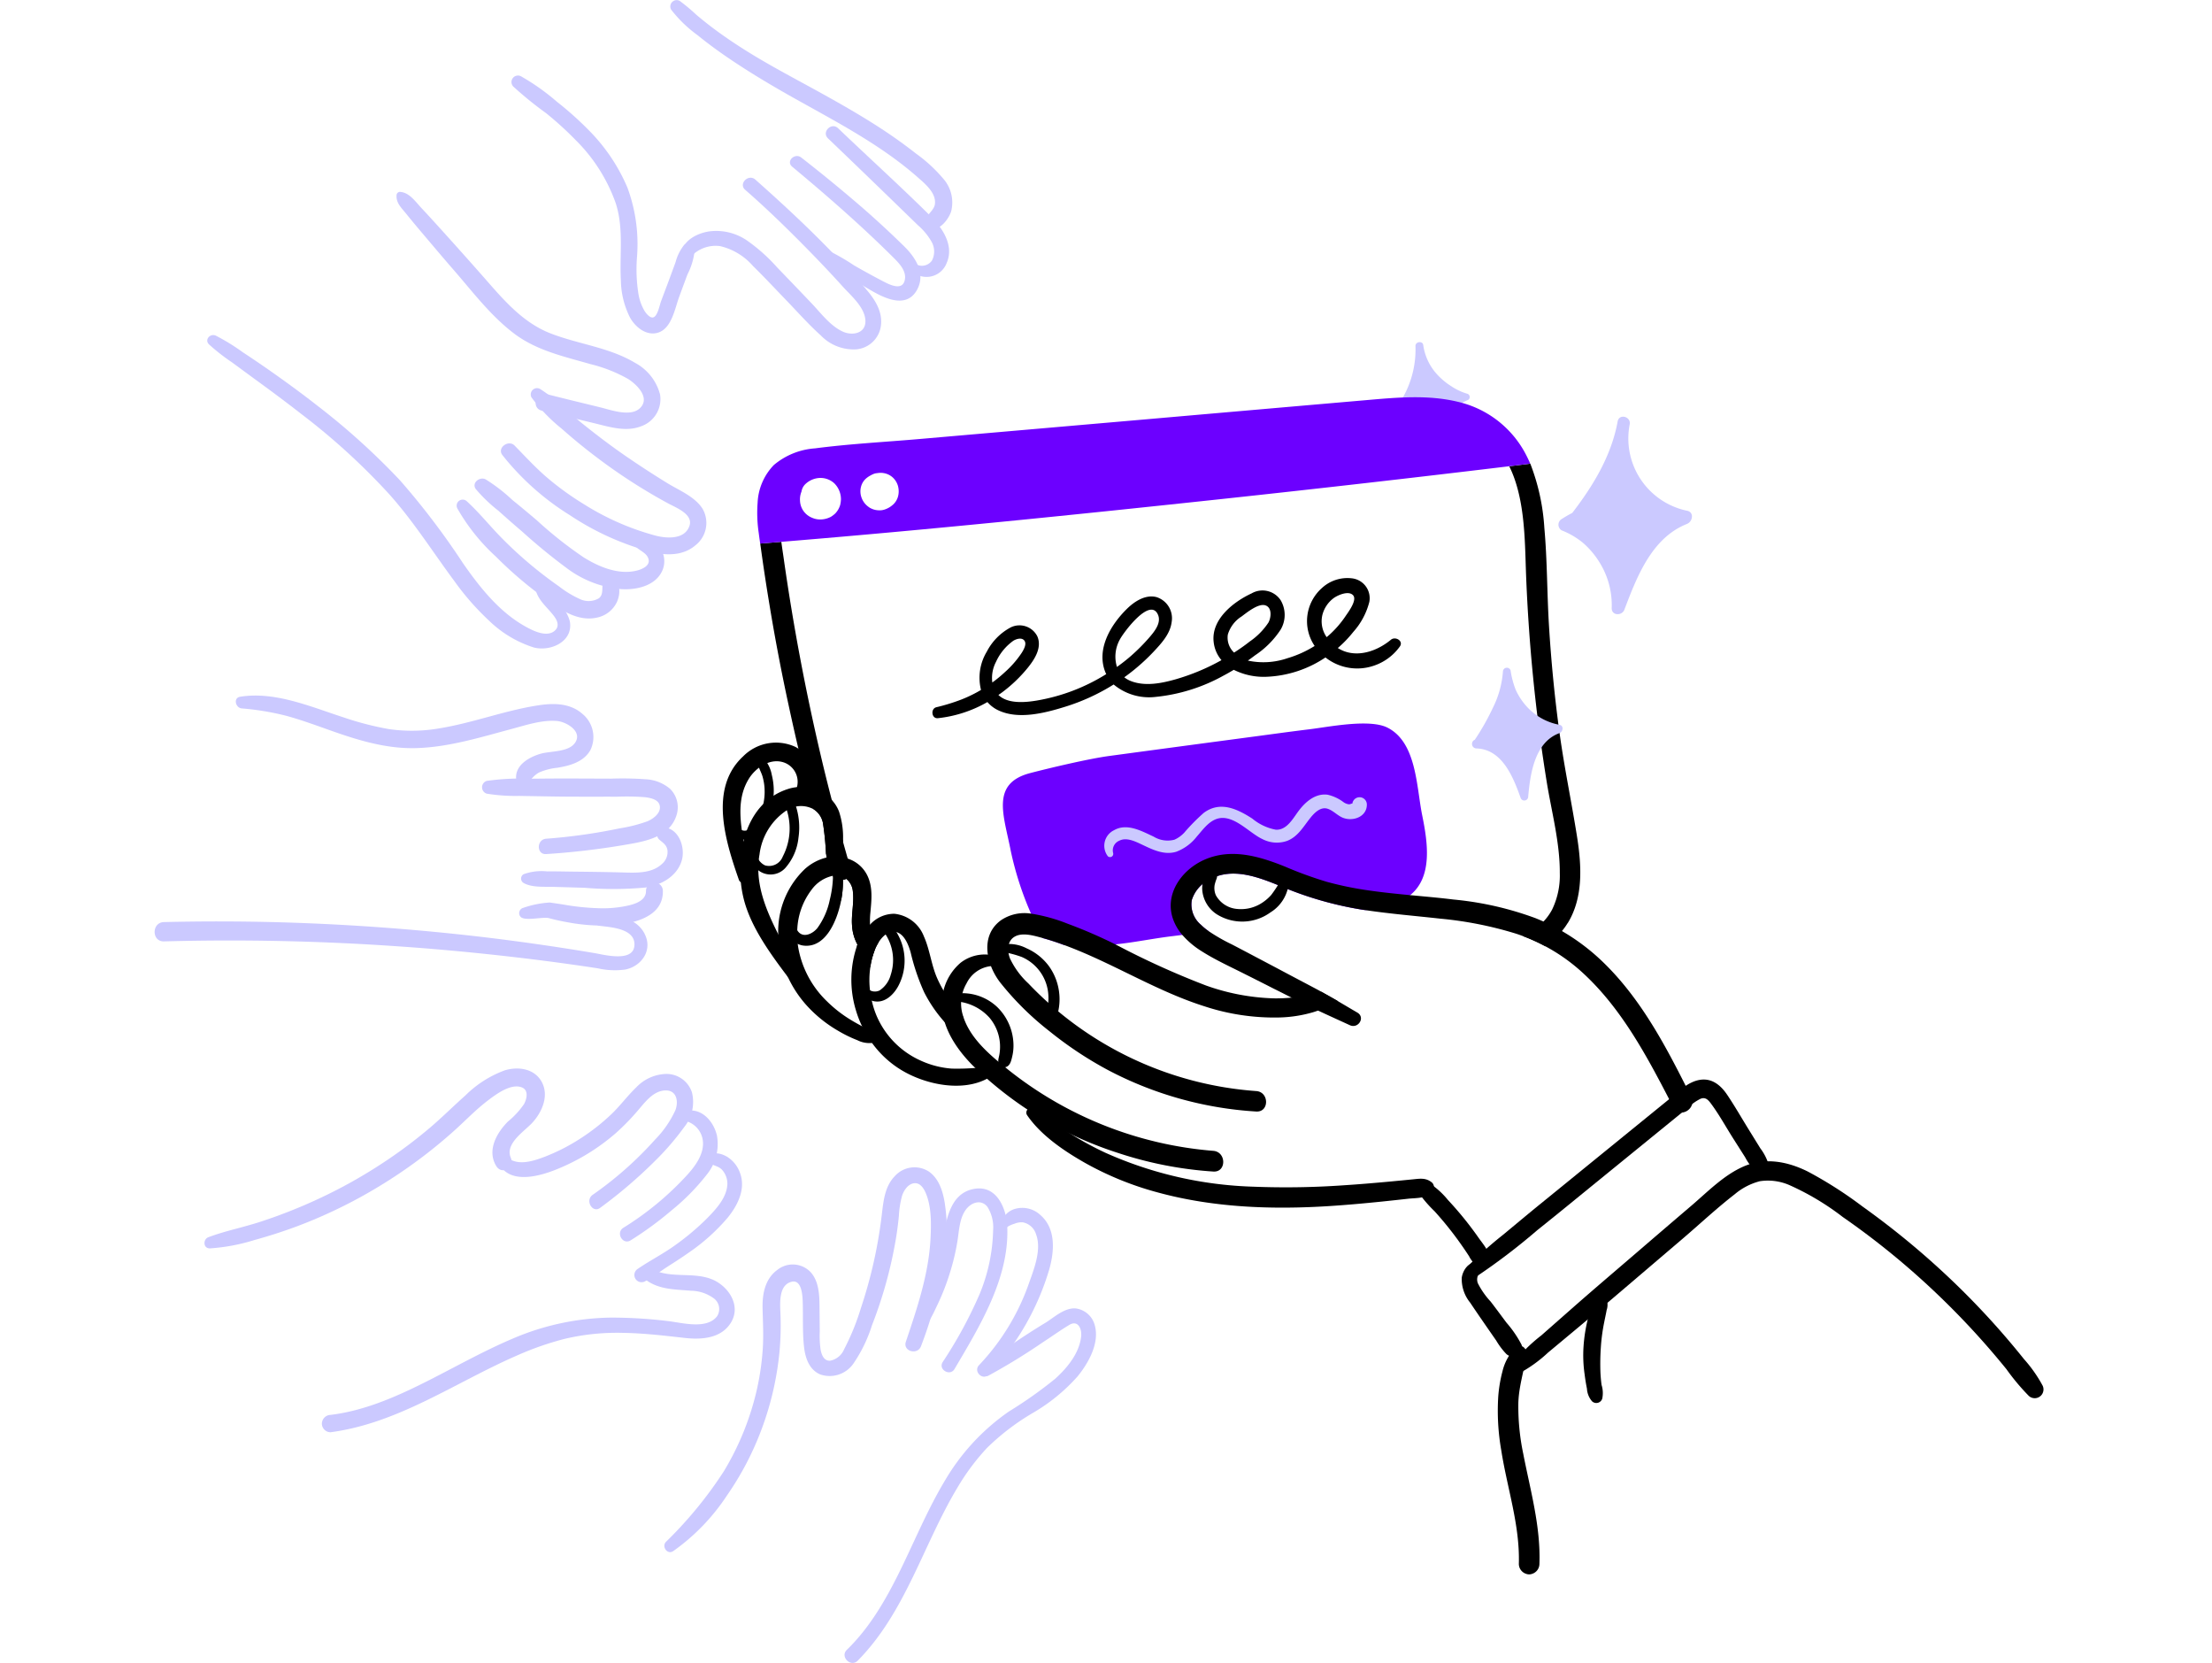 <svg xmlns="http://www.w3.org/2000/svg" width="318" height="239" viewBox="0 0 318 239">
  <g id="グループ_265" data-name="グループ 265" transform="translate(-525 -1685)">
    <rect id="長方形_8" data-name="長方形 8" width="318" height="239" transform="translate(525 1685)" fill="#fff"/>
    <g id="_Layer_" transform="translate(547.238 1685)">
      <g id="グループ_262" data-name="グループ 262" transform="translate(0.001 0)">
        <path id="パス_834" data-name="パス 834" d="M223.8,165.567a6.735,6.735,0,0,1-1.677,1.006,17.91,17.91,0,0,1-4.794,1.156c-.249-.035-.5-.072-.749-.114a50.648,50.648,0,0,1-11.257-3.259c-3.238-1.319-7.055-2.875-10.393-1.013a4.928,4.928,0,0,0-2.539,2.953,3.808,3.808,0,0,0,1.327,3.552,8.292,8.292,0,0,0,1.142.934c-1.277.179-2.547.35-3.823.514-.478.057-.963.121-1.448.179-2.7.321-5.35.885-8.047,1.163-.05.007-.086.007-.136.014H181.4a48.985,48.985,0,0,1-5.307-.057c-.621-.007-1.348.1-2.082.143q0-.007-.007,0c-.984-.371-1.99-.7-3-.978a6.638,6.638,0,0,1-.849-1.505c-.3-.663-.592-1.334-.87-2.019a46.09,46.09,0,0,1-2.918-9.038c-.977-5.065-2.939-9.666,2.8-11.164,2.839-.742,8.432-2.062,11.327-2.454q9.662-1.305,19.317-2.589c3.16-.414,6.32-.863,9.487-1.249,2.811-.342,8.638-1.533,11.22-.243,4.223,2.126,4.166,8.524,5.008,12.633.813,3.987,1.491,8.824-1.719,11.434Z" transform="translate(-43.302 -36.927)" fill="#6c00ff"/>
        <path id="パス_835" data-name="パス 835" d="M270.191,202.715c-3.624-7-7.383-14.288-13.354-19.617a26.176,26.176,0,0,0-5.043-3.516,26.486,26.486,0,0,0-3.2-1.455c-.314-.121-.628-.228-.942-.335a53.754,53.754,0,0,0-10.978-2.183c-3.6-.4-7.2-.692-10.771-1.226-.249-.035-.5-.072-.749-.114a50.647,50.647,0,0,1-11.257-3.26c-3.238-1.319-7.055-2.875-10.393-1.013a4.928,4.928,0,0,0-2.539,2.953,3.808,3.808,0,0,0,1.327,3.552,8.294,8.294,0,0,0,1.142.934,25.809,25.809,0,0,0,3.288,1.876c1.99,1.035,3.966,2.09,5.949,3.131l2.5,1.327,3.445,1.819c.321.171.642.342.963.528.171.093.342.185.514.286.642.35,1.27.714,1.9,1.077.92.542,1.833,1.084,2.761,1.626,1.2.692.15,2.368-1.063,1.819-1.527-.7-3.053-1.391-4.572-2.1-1.049-.492-2.1-1-3.138-1.527-.221-.114-.449-.228-.671-.335-.378-.193-.749-.378-1.127-.57-.471-.235-.942-.478-1.412-.706q-2.033-1.038-4.066-2.054c-2.133-1.084-4.358-2.083-6.377-3.374a12.047,12.047,0,0,1-2.718-2.3,7.117,7.117,0,0,1-1.319-2.218c-1.313-3.617,1.177-7.1,4.416-8.567,3.866-1.74,7.925-.549,11.656.956a55.783,55.783,0,0,0,6.056,2.2,48.539,48.539,0,0,0,5.949,1.22c2,.293,4,.492,6.006.685,2.076.193,4.152.371,6.22.628a46.294,46.294,0,0,1,11.792,2.682c.385.157.763.314,1.142.485q1.369.621,2.661,1.37a30.478,30.478,0,0,1,6.049,4.608c5.514,5.386,9.123,12.4,12.526,19.224.849,1.7-1.691,3.2-2.568,1.5Z" transform="translate(-51.869 -43.58)"/>
        <path id="パス_836" data-name="パス 836" d="M212.629,190.509a7.361,7.361,0,0,1-1.056.607c-.6.271-1.206.514-1.819.735-.235.086-.463.164-.7.235a18.914,18.914,0,0,1-5.093.763,32.077,32.077,0,0,1-10.543-1.612c-6.584-2.083-12.49-5.778-18.889-8.317-.435-.171-.87-.342-1.313-.5q0-.007-.007,0c-.984-.371-1.99-.7-3-.978-.171-.049-.335-.1-.506-.142-1.091-.292-2.639-.692-3.667-.007-1,.663-.956,2.047-.578,3.053a11.7,11.7,0,0,0,2.661,3.617,50.153,50.153,0,0,0,32.749,15.458c1.876.128,1.891,3.053,0,2.939a52.4,52.4,0,0,1-21.471-6.042,53.8,53.8,0,0,1-8.267-5.507,41.824,41.824,0,0,1-7.091-7.019c-1.983-2.582-2.917-6.712.142-8.931a6.043,6.043,0,0,1,4.309-.942,24,24,0,0,1,5.222,1.434,69.247,69.247,0,0,1,6.9,2.982h.007a117.362,117.362,0,0,0,13.025,5.913,31.607,31.607,0,0,0,9.744,1.848,22.213,22.213,0,0,0,2.561-.107,21.2,21.2,0,0,0,4.273-.842c.171.093.342.185.514.286.321.171.635.356.956.535s.628.356.942.542Z" transform="translate(-42.508 -46.611)"/>
        <path id="パス_837" data-name="パス 837" d="M192.375,214.12a54.227,54.227,0,0,1-29.52-11.69c-2.589-2.077-5.552-4.534-6.5-7.855a5.719,5.719,0,0,1,.544-4.514,4.423,4.423,0,0,1,3.527-2.491c.865,0,1.119-1.406.211-1.56a5.687,5.687,0,0,0-4.586,1.076,7.664,7.664,0,0,0-2.546,4.372c-.761,3.969,1.555,7.608,4.221,10.328a53.08,53.08,0,0,0,20.946,12.635,54.906,54.906,0,0,0,13.7,2.675c1.916.131,1.9-2.827,0-2.976Z" transform="translate(-40.189 -48.72)"/>
        <path id="パス_838" data-name="パス 838" d="M228.148,226.492c-.869-.732-1.69-.592-2.751-.486q-1.67.166-3.341.323c-2.17.2-4.342.385-6.517.526a119.086,119.086,0,0,1-13.034.211,56.139,56.139,0,0,1-21.323-4.876,44.669,44.669,0,0,1-5.325-2.926c-1.689-1.1-3.212-2.414-4.894-3.512-.623-.407-1.471.413-1.04,1.04,1.995,2.912,5.341,5.163,8.379,6.883a45.251,45.251,0,0,0,10.294,4.187c8.064,2.216,16.524,2.519,24.828,1.984,2.471-.159,4.937-.382,7.4-.634q1.936-.2,3.87-.417c1.174-.131,2.661,0,3.454-1.015a.927.927,0,0,0,0-1.288Z" transform="translate(-44.499 -56.511)"/>
        <path id="パス_839" data-name="パス 839" d="M254.8,238.2q-1.037-1.479-2.18-2.879-1.065-1.305-2.215-2.536a11.767,11.767,0,0,0-2.635-2.39,1.092,1.092,0,0,0-1.483,1.483,18.234,18.234,0,0,0,2.216,2.553q1.131,1.251,2.177,2.575c.646.818,1.266,1.66,1.861,2.516q.468.673.914,1.361a3.849,3.849,0,0,0,1.284,1.482,1.156,1.156,0,0,0,1.723-.989C256.432,240.208,255.443,239.117,254.8,238.2Z" transform="translate(-64.5 -60.34)"/>
        <path id="パス_840" data-name="パス 840" d="M299,222.611a7.5,7.5,0,0,0-1.24-2.476l-1.688-2.729c-1.027-1.66-2-3.367-3.093-4.986-.9-1.333-2.154-2.387-3.862-2.132-1.789.267-3.206,1.759-4.549,2.851l-18.66,15.177c-1.7,1.385-3.386,2.8-5.076,4.2a56.2,56.2,0,0,0-5.163,4.612.966.966,0,0,0,1.165,1.51,91.158,91.158,0,0,0,8.88-6.754c2.926-2.333,5.816-4.71,8.72-7.072L283,217.84l4.423-3.6a7.14,7.14,0,0,1,1.743-1.226c.666-.263,1.064.113,1.451.629,1.19,1.587,2.167,3.383,3.231,5.058l1.722,2.709a7.99,7.99,0,0,0,1.891,2.378c.807.6,1.684-.385,1.535-1.18Z" transform="translate(-66.931 -55.097)"/>
        <path id="パス_841" data-name="パス 841" d="M263.236,257.752a16.116,16.116,0,0,0-2.185-3.2c-.753-1.007-1.5-2.023-2.266-3.02a11.472,11.472,0,0,1-1.836-2.62,1.471,1.471,0,0,1-.035-1.031c.114-.358.328-.637.449-.983a.713.713,0,0,0-.491-.864c-1.232-.391-2.121,1.043-2.249,2.065a5.357,5.357,0,0,0,1.21,3.578c.8,1.2,1.621,2.388,2.443,3.575q.649.938,1.3,1.87a10.469,10.469,0,0,0,1.44,1.917,1.371,1.371,0,0,0,1.606.207,1.327,1.327,0,0,0,.609-1.5Z" transform="translate(-66.719 -64.458)"/>
        <path id="パス_842" data-name="パス 842" d="M265.292,277.543a33.171,33.171,0,0,1-.689-7.212c.068-2.419.836-4.638,1.159-7.007.119-.872-.856-1.674-1.592-.927a7.189,7.189,0,0,0-1.849,3.387,19.843,19.843,0,0,0-.608,3.639,32.825,32.825,0,0,0,.438,7.722c.852,5.453,2.692,10.741,2.524,16.32a1.519,1.519,0,0,0,1.086,1.427,1.242,1.242,0,0,0,.787,0,1.508,1.508,0,0,0,1.086-1.427c.2-5.405-1.325-10.663-2.341-15.923Z" transform="translate(-68.564 -68.685)"/>
        <path id="パス_843" data-name="パス 843" d="M340.6,258.361a19.7,19.7,0,0,0-2.66-3.769q-1.426-1.784-2.924-3.51-2.993-3.451-6.256-6.656a117.135,117.135,0,0,0-14.04-11.767,58.63,58.63,0,0,0-7.857-5.019c-2.914-1.441-6.105-2.064-9.184-.739-2.854,1.229-5.173,3.624-7.5,5.614q-4.052,3.457-8.089,6.932c-3.051,2.623-6.119,5.226-9.139,7.885l-4.394,3.868a23.676,23.676,0,0,0-4.279,4.283c-.509.756.455,1.466,1.144,1.144a19.773,19.773,0,0,0,4.1-2.956l3.962-3.3c2.595-2.16,5.164-4.347,7.733-6.537q3.919-3.342,7.837-6.684c2.424-2.08,4.783-4.283,7.309-6.239a9.159,9.159,0,0,1,3.608-1.874,7.734,7.734,0,0,1,4.31.581,37.647,37.647,0,0,1,7.618,4.562,112.363,112.363,0,0,1,13.51,11.015q3.584,3.413,6.864,7.127,1.613,1.826,3.147,3.72a32.163,32.163,0,0,0,3.212,3.838,1.26,1.26,0,0,0,1.97-1.519Z" transform="translate(-69.218 -59.27)"/>
        <path id="パス_844" data-name="パス 844" d="M281.554,252.629a.631.631,0,0,0-.68-.277c-1.171.275-1.6,2.182-1.872,3.173a22.658,22.658,0,0,0-.658,4.076,19.131,19.131,0,0,0,.153,4.052c.089.686.194,1.37.334,2.048a3.045,3.045,0,0,0,.733,1.822.893.893,0,0,0,1.467-.387,3.889,3.889,0,0,0-.1-1.973c-.077-.584-.128-1.173-.159-1.761a34.476,34.476,0,0,1,.06-3.673,26.484,26.484,0,0,1,.481-3.566c.111-.582.246-1.161.349-1.744a2.34,2.34,0,0,0-.11-1.79Z" transform="translate(-72.929 -66.126)"/>
        <path id="パス_845" data-name="パス 845" d="M215.079,171.293a17.584,17.584,0,0,1-1.074,1.6,6.345,6.345,0,0,1-1.351,1.164,5.5,5.5,0,0,1-3.533.869,3.85,3.85,0,0,1-3.092-1.978,2.587,2.587,0,0,1-.165-1.508,6.291,6.291,0,0,1,.292-.908c.031-.094.048-.265.078-.376.007.054.24-.217.274-.249.456-.427-.124-1.118-.648-.84a3.127,3.127,0,0,0-.35.212c-.052.037-.106.085-.162.128,0-.007-.013,0-.089.031a1.678,1.678,0,0,0-.758.761,3.736,3.736,0,0,0-.433,1.913,4.6,4.6,0,0,0,2.1,3.58,6.9,6.9,0,0,0,7.7-.266,5.574,5.574,0,0,0,2.578-3.761c.066-.795-.992-.908-1.371-.371Z" transform="translate(-53.477 -44.288)"/>
        <path id="パス_846" data-name="パス 846" d="M172.98,191.078a8.1,8.1,0,0,0-1.482-4.037,7.983,7.983,0,0,0-3.212-2.574,5.588,5.588,0,0,0-4.167-.4c-.35.136-.458.736,0,.822a14.872,14.872,0,0,1,3.445.812,6.352,6.352,0,0,1,3.842,5.535,6.788,6.788,0,0,1-.134,1.824c-.147.669-.449,1.176-.142,1.845a.562.562,0,0,0,.632.258c.8-.27.956-1.076,1.1-1.828a8.035,8.035,0,0,0,.12-2.256Z" transform="translate(-42.929 -48.169)"/>
        <path id="パス_847" data-name="パス 847" d="M161.826,195.443a7.29,7.29,0,0,0-6.163-1.915c-.636.086-.449,1.064.147,1.084a7.144,7.144,0,0,1,4.9,2.362,6.481,6.481,0,0,1,1.423,5.217c-.075.52-.334,1.045-.013,1.531a.756.756,0,0,0,.951.325c.593-.191.744-.87.874-1.41a6.82,6.82,0,0,0,.205-1.6A7.757,7.757,0,0,0,161.826,195.443Z" transform="translate(-40.689 -50.695)"/>
        <path id="パス_848" data-name="パス 848" d="M155.357,201.6c-3.609,2-8.774.949-12.183-1.02a14.4,14.4,0,0,1-4.479-4.045,14.048,14.048,0,0,1-1.434-2.4,15.322,15.322,0,0,1-.9-2.347,15.062,15.062,0,0,1,.157-9.181,1.847,1.847,0,0,1,.078-.207,9.9,9.9,0,0,1,.835-1.648,7.794,7.794,0,0,1,.628-.849c.114-.136.228-.264.35-.385a4.692,4.692,0,0,1,3.481-1.555,5.1,5.1,0,0,1,4.259,3.253c.87,1.94,1.056,4.1,1.926,6.049a17.722,17.722,0,0,0,3.4,5.036c1.142,1.191-.663,3-1.805,1.812a19.879,19.879,0,0,1-3.495-4.893,30.893,30.893,0,0,1-1.926-5.685c-.286-1.02-.877-2.618-2.04-2.932a1.517,1.517,0,0,0-.549-.057,1.916,1.916,0,0,0-1.013.393,4.059,4.059,0,0,0-1.035,1.184c-.057.093-.114.185-.164.286a2.8,2.8,0,0,0-.15.286,2.431,2.431,0,0,0-.128.286c-.043.093-.078.185-.114.271-.014.043-.029.078-.043.114-.078.207-.142.414-.2.628a10.978,10.978,0,0,0-.364,1.648,12.554,12.554,0,0,0-.05,3.31,11.834,11.834,0,0,0,.257,1.491,12.846,12.846,0,0,0,.642,2.062,12.379,12.379,0,0,0,6.335,6.534,12.977,12.977,0,0,0,4.529,1.177,34.1,34.1,0,0,0,4.758-.228.876.876,0,0,1,.442,1.619Z" transform="translate(-35.567 -46.634)"/>
        <path id="パス_849" data-name="パス 849" d="M142.47,180.9c-.548-.764-1.812-.066-1.285.751a6.824,6.824,0,0,1,.715,5.775,3.893,3.893,0,0,1-1.59,2.234c-.646.348-1.8.151-1.775-.754.014-.444-.7-.557-.788-.107a2.179,2.179,0,0,0,1.973,2.451c1.446.161,2.641-1.044,3.268-2.215a7.78,7.78,0,0,0-.518-8.137Z" transform="translate(-36.089 -47.319)"/>
        <path id="パス_850" data-name="パス 850" d="M132.2,171.8a2.593,2.593,0,0,0-.942-1.776,1.993,1.993,0,0,0-.5-.278,2.51,2.51,0,0,0-.9-.193,1.541,1.541,0,0,0-.314.014.892.892,0,0,0-.193.014.074.074,0,0,0-.035.007,5.094,5.094,0,0,0-3.046,2,10.081,10.081,0,0,0-2.061,5.814,10.677,10.677,0,0,0,.072,1.969c.014.157.035.321.064.485a14.115,14.115,0,0,0,4.166,7.8,18.409,18.409,0,0,0,3.5,2.7c.492.3,1,.578,1.512.849.207.107.413.214.628.321a2.766,2.766,0,0,1,1.455,1.205.538.538,0,0,1-.193.72,2.506,2.506,0,0,1-.457.157,3.775,3.775,0,0,1-2.1-.393,18.051,18.051,0,0,1-2.7-1.313,18.715,18.715,0,0,1-4.636-3.73,16.354,16.354,0,0,1-2.646-4.023.019.019,0,0,0-.007-.014,15.039,15.039,0,0,1-1.377-5.564c-.014-.2-.014-.393-.014-.592a12.376,12.376,0,0,1,3.831-9.373,7.212,7.212,0,0,1,3.117-1.648l.086-.021a5.619,5.619,0,0,1,1.733-.093,4.71,4.71,0,0,1,.842.157,2.3,2.3,0,0,1,.378.114,4.714,4.714,0,0,1,2.86,2.511c.77,1.655.564,3.481.4,5.243a11.569,11.569,0,0,0-.05,1.719,3.437,3.437,0,0,0,1.013,2.375,1.35,1.35,0,0,1,.185.228c-.057.093-.114.185-.164.286a2.8,2.8,0,0,0-.15.286,3.041,3.041,0,0,0-.128.286c-.043.093-.078.185-.114.271-.014.043-.029.078-.043.114-.078.207-.142.414-.2.628a1.044,1.044,0,0,1-.885-.157,4.158,4.158,0,0,1-1.327-1.434,6.505,6.505,0,0,1-.777-2.747c-.128-1.64.328-3.288.114-4.929Z" transform="translate(-31.834 -43.715)"/>
        <path id="パス_851" data-name="パス 851" d="M131.175,170.445a13.471,13.471,0,0,1-.278,3.06v.007c-.007.043-.014.078-.021.121-.521,2.49-2.054,6.527-5.229,6.278a2.72,2.72,0,0,1-.963-.257,2.844,2.844,0,0,1-1.555-1.926,7.117,7.117,0,0,1,.249-3.367c.121-.478.934-.385.87.114a5.008,5.008,0,0,0,.364,3.21.309.309,0,0,0,.035.064c.756,1.148,2.161.478,2.846-.356a10.448,10.448,0,0,0,1.8-4.1,15.446,15.446,0,0,0,.457-3.324v-.107c.007-.092.007-.179.007-.271v-.007c.007-.356-.007-.72-.021-1.084-.035-.7,1.105-.863,1.234-.164a12.418,12.418,0,0,1,.185,1.691,4.154,4.154,0,0,1,.014.421Z" transform="translate(-32.237 -43.995)"/>
        <path id="パス_852" data-name="パス 852" d="M129.633,166.248a1.133,1.133,0,0,1-.321.221,1.271,1.271,0,0,1-.485.142,1.172,1.172,0,0,1-1.035-.364l-.193-.235c-.064-.086-.128-.171-.185-.257v-.007a3.919,3.919,0,0,1-.25-.385,6.113,6.113,0,0,1-.685-1.955c-.035-.193-.057-.378-.086-.57a41.541,41.541,0,0,0-.442-4.415,3.02,3.02,0,0,0-1.348-1.961,3.777,3.777,0,0,0-3.752.093,8.883,8.883,0,0,0-4.009,6.385c-.72,4.087.856,7.854,2.689,11.492.849,1.677,1.747,3.324,2.5,4.958.4.856-.535,1.926-1.1,1.212a.019.019,0,0,0-.007-.014c-2.44-3.231-5.207-7-6.277-10.928-1.562-5.743-.228-14.017,6.277-16.1a6.231,6.231,0,0,1,2.868-.228,5.827,5.827,0,0,1,3.431,1.8,5.173,5.173,0,0,1,1.049,1.676,11.869,11.869,0,0,1,.578,3.973c.007.142.007.292.014.442v.014a8.026,8.026,0,0,0,.278,2.218,2.877,2.877,0,0,0,.492.949,1.734,1.734,0,0,1,.243.407,1.167,1.167,0,0,1,.114.407,1.181,1.181,0,0,1-.356,1.035Z" transform="translate(-29.888 -40.162)"/>
        <path id="パス_853" data-name="パス 853" d="M121.067,145.215a6.643,6.643,0,0,0-7.472,1.384c-4.973,4.593-2.5,12.3-.615,17.721a.647.647,0,0,0,1.264-.171c.09-4.642-2.505-10.04.194-14.363.936-1.5,2.837-2.829,4.68-2.409a2.947,2.947,0,0,1,2.233,3.578c-.472,1.712,1.967,2.283,2.6.716.984-2.452-.682-5.318-2.879-6.456Z" transform="translate(-29.003 -37.89)"/>
        <path id="パス_854" data-name="パス 854" d="M122.389,156.036a.739.739,0,0,0-.884-.5.723.723,0,0,0-.5.884,8.717,8.717,0,0,1-.3,7.44,2.1,2.1,0,0,1-2.559,1.26,2.275,2.275,0,0,1-.966-3.175.318.318,0,0,0-.548-.32,3.129,3.129,0,0,0,.449,4.113,2.867,2.867,0,0,0,3.965-.208,7.76,7.76,0,0,0,1.917-4.357,10.052,10.052,0,0,0-.571-5.136Z" transform="translate(-30.416 -40.751)"/>
        <path id="パス_855" data-name="パス 855" d="M118.205,150.152a4.886,4.886,0,0,0-.86-2.02c-.454-.508-1.209.037-1.078.627.121.545.446,1.055.6,1.6a7.722,7.722,0,0,1,.284,1.587,8.213,8.213,0,0,1-.428,3.286,5.574,5.574,0,0,1-1.722,2.66,1.062,1.062,0,0,1-1.305.07c-.185-.132-.528-.548-.805-.465-.565.17-.392.913-.122,1.252a1.945,1.945,0,0,0,1.745.672c1.449-.169,2.432-1.629,3.014-2.837a9.593,9.593,0,0,0,.956-4.249,9.463,9.463,0,0,0-.279-2.183Z" transform="translate(-29.486 -38.766)"/>
        <path id="パス_856" data-name="パス 856" d="M134.4,164.261c-.014.043-.029.078-.043.114-.078.207-.142.414-.2.628a10.975,10.975,0,0,0-.364,1.648,1.074,1.074,0,0,1-1.035-.7c-.3-.778-.6-1.548-.891-2.333a1.846,1.846,0,0,1,.078-.207,6.506,6.506,0,0,1-.777-2.747c-.128-1.64.328-3.288.114-4.929a2.594,2.594,0,0,0-.942-1.776,1.271,1.271,0,0,1-.485.142,13.469,13.469,0,0,1-.278,3.06c-.393-1.177-.77-2.354-1.142-3.538v-.007a.348.348,0,0,1-.035-.093c-.071-.221-.142-.442-.207-.671-.207-.656-.407-1.313-.6-1.976-.057-.179-.114-.364-.171-.549a41.54,41.54,0,0,0-.442-4.415,3.02,3.02,0,0,0-1.348-1.961q-.428-1.562-.813-3.132c-.992-3.866-1.9-7.761-2.739-11.656q-1.648-7.576-2.889-15.222-.61-3.7-1.12-7.411c-.035-.249-.072-.5-.107-.756,1.006-.078,2.019-.164,3.031-.249.1.742.214,1.484.321,2.218q2.075,14.67,5.5,29.118.685,2.889,1.434,5.757.791,3.06,1.64,6.092v.014c.214.778.435,1.555.656,2.333.114.414.235.827.356,1.241.035.136.072.271.114.407.778,2.739,1.584,5.478,2.389,8.21.335,1.113.663,2.233.992,3.346Z" transform="translate(-30.913 -27.653)"/>
        <path id="パス_857" data-name="パス 857" d="M252.053,74.942a9.969,9.969,0,0,0-2.616,1.6.541.541,0,0,1-.359.407,3.108,3.108,0,0,0-.484.855,2.7,2.7,0,0,1-.439,1.138.343.343,0,0,1-.475,0c-.5-.489-.314-1.25.045-1.917-.13-.009-.26-.022-.381-.032a13.643,13.643,0,0,1-1.7-.255,9.335,9.335,0,0,1-2.522-.842,10.238,10.238,0,0,1-1.106,1.272c-.327.322-.932-.112-.649-.5a18.5,18.5,0,0,0,1.035-1.59.5.5,0,0,1,.058-.193.535.535,0,0,1,.125-.139,14.009,14.009,0,0,0,1.9-7.552c-.032-.636,1.03-.784,1.115-.153a7.844,7.844,0,0,0,2.127,4.372,9.767,9.767,0,0,0,1.868,1.532,8.3,8.3,0,0,0,2.338,1.106.492.492,0,0,1,.117.891Z" transform="translate(-63.234 -17.462)" fill="#cbc9ff"/>
        <path id="パス_858" data-name="パス 858" d="M272.285,156.32a9.5,9.5,0,0,1-.821,1.148,11.275,11.275,0,0,1-2.389,2.2,26.484,26.484,0,0,0-3.2-1.455c.05-.021.092-.043.136-.064a9.9,9.9,0,0,0,2.8-2.047,7.866,7.866,0,0,0,1.234-1.712,11.244,11.244,0,0,0,1.105-5.243c.021-4.4-1.184-8.8-1.883-13.125a245.944,245.944,0,0,1-2.982-30.174c-.164-4.729-.164-10.65-2.4-15.172,1.013-.121,2.019-.243,3.025-.371a30.569,30.569,0,0,1,2.019,9.238c.421,4.651.378,9.337.663,14,.321,5.236.827,10.457,1.548,15.65.692,4.958,1.719,9.844,2.5,14.788.642,4.095.913,8.652-1.341,12.341Z" transform="translate(-69.15 -23.664)"/>
        <path id="パス_859" data-name="パス 859" d="M228.507,86.912c-1.006.128-2.012.249-3.025.371q-20.394,2.461-40.824,4.658c-21.251,2.282-42.522,4.459-63.822,6.206-1.013.086-2.026.171-3.031.249-.072-.492-.142-.992-.207-1.5a19.477,19.477,0,0,1-.164-4.366,8.321,8.321,0,0,1,2.34-5.428,10.3,10.3,0,0,1,5.913-2.389c5.072-.663,10.222-.92,15.323-1.37l32.007-2.782q16.007-1.4,32.014-2.789c4.337-.378,8.788-.784,13.075.249a14.738,14.738,0,0,1,9.438,6.955c.014.021.029.05.043.072a18.708,18.708,0,0,1,.92,1.862Z" transform="translate(-30.758 -20.274)" fill="#6c00ff"/>
        <path id="パス_860" data-name="パス 860" d="M217.422,121.446c-1.791,1.485-4.346,2.479-6.642,1.672a4.944,4.944,0,0,1-.988-.485,16.689,16.689,0,0,0,2.221-2.309A10.3,10.3,0,0,0,214.324,116a2.873,2.873,0,0,0-2.516-3.385,5.4,5.4,0,0,0-4.306,1.4,6.353,6.353,0,0,0-1.04,8.32,15.708,15.708,0,0,1-3.9,1.759,10.644,10.644,0,0,1-5.7.346q.518-.367,1.023-.753a12.934,12.934,0,0,0,3.688-3.7,4.149,4.149,0,0,0-.01-4.245,3.131,3.131,0,0,0-4.167-.959c-2.6,1.2-5.781,3.7-5.46,6.907a4.816,4.816,0,0,0,1.13,2.686,31.11,31.11,0,0,1-6.569,2.747c-2.04.581-4.417,1.057-6.467.252a3.622,3.622,0,0,1-.936-.539c.168-.121.337-.238.5-.362a29.125,29.125,0,0,0,3.745-3.344c1.111-1.189,2.361-2.547,2.566-4.231a3.187,3.187,0,0,0-2.158-3.578c-1.6-.428-3.191.615-4.279,1.687-2.341,2.3-4.466,5.845-3.06,9.184.028.066.062.126.092.19a27.535,27.535,0,0,1-9.9,3.786c-1.761.3-4.253.522-5.6-.788.185-.131.375-.256.556-.393a20.618,20.618,0,0,0,3.7-3.56c.973-1.217,2.024-2.855,1.346-4.459a2.87,2.87,0,0,0-3.814-1.311,8.2,8.2,0,0,0-3.459,3.5,7.237,7.237,0,0,0-.832,5.5,19.331,19.331,0,0,1-2.817,1.376,28.28,28.28,0,0,1-3.6,1.109c-.859.207-.7,1.67.213,1.576a18.172,18.172,0,0,0,7.126-2.32,4.641,4.641,0,0,0,1.553,1.182c2.924,1.392,6.751.387,9.678-.525a29.6,29.6,0,0,0,6.917-3.181,7.948,7.948,0,0,0,6.016,1.786,25.286,25.286,0,0,0,9.809-3.079c.489-.258.968-.533,1.442-.816a9.647,9.647,0,0,0,4.74,1,16.353,16.353,0,0,0,8.442-2.778,7.369,7.369,0,0,0,6.85,1.22,7.539,7.539,0,0,0,3.834-2.781c.587-.791-.619-1.525-1.274-.983Zm-56.771,3.176a7.579,7.579,0,0,1,2.507-3.043c.4-.239,1.125-.482,1.519-.076.473.488-.041,1.36-.321,1.81a14.414,14.414,0,0,1-2.4,2.762,19.367,19.367,0,0,1-1.832,1.511,4.955,4.955,0,0,1,.528-2.964Zm17.806-3.215c.526-1,4.317-6.132,5.471-3.586.537,1.184-.5,2.44-1.221,3.279a27.457,27.457,0,0,1-2.684,2.695c-.632.553-1.3,1.065-1.981,1.557a5.044,5.044,0,0,1,.416-3.944Zm15.522-.706a4.647,4.647,0,0,1,1.992-2.612c.756-.564,2.4-1.91,3.4-1.591s.832,1.764.453,2.465a9.923,9.923,0,0,1-2.695,2.733c-.718.573-1.477,1.094-2.249,1.594a2.944,2.944,0,0,1-.9-2.589Zm13.575-2.741a4.336,4.336,0,0,1,1.663-2.515c.587-.42,2.125-1.1,2.767-.4s-.717,2.46-1.122,3.066a14.587,14.587,0,0,1-2.31,2.646c-.119.108-.243.208-.365.312a3.967,3.967,0,0,1-.632-3.107Z" transform="translate(-39.705 -29.498)"/>
        <path id="パス_861" data-name="パス 861" d="M269.227,139.434c-3.6,1.291-4.224,5.881-4.515,9.136a.56.56,0,0,1-1.1.145c-1.06-2.953-2.637-6.976-6.368-7.072a.65.65,0,0,1-.206-1.251,34.788,34.788,0,0,0,2.6-4.6,13.891,13.891,0,0,0,1.441-5.213.565.565,0,0,1,1.1-.151,12.423,12.423,0,0,0,.723,2.753,9.2,9.2,0,0,0,1.5,2.33,8.432,8.432,0,0,0,4.811,2.737c.648.12.512,1,0,1.18Z" transform="translate(-67.254 -34.076)" fill="#cbc9ff"/>
        <path id="パス_862" data-name="パス 862" d="M291.963,96.563c-5.093,2-7.226,7.625-9.016,12.333-.35.92-1.862.863-1.819-.243a11.638,11.638,0,0,0-1.84-6.7,12.221,12.221,0,0,0-2.211-2.6,11.159,11.159,0,0,0-3.146-1.862.948.948,0,0,1,0-1.626c.478-.3.949-.585,1.455-.842a.272.272,0,0,1,.064-.029c3.031-3.938,5.642-8.246,6.541-13.2.249-1.12,1.947-.642,1.719.478a10.612,10.612,0,0,0,8.253,12.4c1.049.207.807,1.562,0,1.883Z" transform="translate(-71.665 -21.267)" fill="#cbc9ff"/>
        <path id="パス_863" data-name="パス 863" d="M130.729,93.939a2.916,2.916,0,0,0-2.074-.857,3.171,3.171,0,0,0-2.1.822,1.9,1.9,0,0,0-.627,1.137,3.017,3.017,0,0,0-.126.383,2.867,2.867,0,0,0-.086.961A2.734,2.734,0,0,0,127,98.576a1.524,1.524,0,0,0,.237.134,3.582,3.582,0,0,0,.623.242,2.98,2.98,0,0,0,.97.092,3.354,3.354,0,0,0,1.276-.351,2.287,2.287,0,0,0,.385-.262,2.262,2.262,0,0,0,.363-.322,3.023,3.023,0,0,0,.635-1.142,3.766,3.766,0,0,0,.1-.64,1.771,1.771,0,0,0,.009-.313,3.232,3.232,0,0,0-.872-2.074Z" transform="translate(-32.943 -24.392)" fill="#fff"/>
        <path id="パス_864" data-name="パス 864" d="M142.92,94.106a2.7,2.7,0,0,0-.663-1.232,2.52,2.52,0,0,0-1.142-.683,2.667,2.667,0,0,0-1.092-.075c-.05.005-.111.013-.168.022-.03,0-.06.007-.09.012l-.01,0-.053.007a1.744,1.744,0,0,0-.354.106,2.045,2.045,0,0,0-.215.1c-.031.016-.064.029-.094.045s-.034.024-.052.034-.066.032-.1.052a3.392,3.392,0,0,0-.615.43,2.364,2.364,0,0,0-.709,1.2,2.608,2.608,0,0,0,.065,1.471,2.767,2.767,0,0,0,.8,1.209,4.006,4.006,0,0,0,.415.311,3.443,3.443,0,0,0,.508.227,2.666,2.666,0,0,0,.694.129,2.278,2.278,0,0,0,1.049-.154,3.174,3.174,0,0,0,1.044-.629l.052-.041a2.454,2.454,0,0,0,.7-1.147,2.863,2.863,0,0,0,.025-1.4Z" transform="translate(-36.031 -24.133)" fill="#fff"/>
        <path id="パス_865" data-name="パス 865" d="M220.65,156.119c.013-.2-.235.03-.484.025a1.649,1.649,0,0,1-.775-.3,6.039,6.039,0,0,0-2.3-1.079c-1.756-.23-3.183,1.02-4.169,2.33-.815,1.084-1.687,2.775-3.265,2.7a7.411,7.411,0,0,1-3.383-1.59c-2.167-1.4-4.626-2.578-6.977-.838a27.78,27.78,0,0,0-2.8,2.837,4.356,4.356,0,0,1-1.42,1.024,3.856,3.856,0,0,1-3-.442c-1.7-.786-3.821-1.985-5.682-.922a2.482,2.482,0,0,0-.9,3.742.463.463,0,0,0,.768-.447,1.5,1.5,0,0,1,.878-1.781c.949-.5,2.133.024,3.014.438,1.613.757,3.355,1.705,5.187,1.144a6.742,6.742,0,0,0,2.93-2.163c.8-.9,1.617-2.085,2.795-2.525,2.376-.887,4.694,1.968,6.653,2.871a4.477,4.477,0,0,0,3.559.254c1.574-.616,2.343-2.074,3.349-3.321.565-.7,1.448-1.605,2.44-1.3.812.248,1.424.981,2.214,1.3,1.473.591,3.5-.151,3.451-1.948a1.046,1.046,0,0,0-2.09,0Z" transform="translate(-48.472 -40.548)" fill="#cbc9ff"/>
        <path id="パス_866" data-name="パス 866" d="M94.317,39.072a6.645,6.645,0,0,0-1.228,2.472c-.343.931-.684,1.863-1.029,2.792s-.7,1.859-1.046,2.788c-.215.572-.449,1.928-1,2.288-.494.325-1.119-.458-1.36-.824a7.094,7.094,0,0,1-.9-2.472,22.579,22.579,0,0,1-.21-5.305,23.39,23.39,0,0,0-1.373-9.979,26.164,26.164,0,0,0-5.6-8.3A47.349,47.349,0,0,0,76.054,18.5a31.8,31.8,0,0,0-5.177-3.669.932.932,0,0,0-1.125,1.457,52.024,52.024,0,0,0,4.7,3.816A48.1,48.1,0,0,1,78.7,23.963,24.022,24.022,0,0,1,84.5,33.1c1.164,3.662.516,7.342.728,11.1a12.264,12.264,0,0,0,1.325,5.321c.773,1.378,2.384,2.677,4.051,2.136,1.923-.626,2.387-3.441,2.986-5.082q.6-1.645,1.213-3.285A9.58,9.58,0,0,0,95.843,39.7a.905.905,0,0,0-1.527-.632Z" transform="translate(-18.208 -3.859)" fill="#cbc9ff"/>
        <path id="パス_867" data-name="パス 867" d="M129.144,50.61c-1.44-1.666-2.955-3.272-4.477-4.863-3.637-3.8-7.488-7.368-11.422-10.86-1-.884-2.472.589-1.466,1.466,3.327,2.9,6.485,6,9.567,9.159q2.284,2.341,4.479,4.766c1.182,1.305,3.1,2.912,3.233,4.8s-1.825,2.3-3.247,1.653c-1.813-.829-3.188-2.709-4.532-4.117q-2.441-2.558-4.895-5.1a24.828,24.828,0,0,0-4.336-3.874,7.824,7.824,0,0,0-5.467-1.31c-1.636.256-3.547,1.186-3.955,2.927a.784.784,0,0,0,1.3.756,4.841,4.841,0,0,1,4.239-1.573A8.987,8.987,0,0,1,112.9,47.3c1.631,1.6,3.192,3.275,4.778,4.918,1.631,1.689,3.212,3.482,4.959,5.05a6.556,6.556,0,0,0,5.1,2.012,3.912,3.912,0,0,0,3.554-3.409c.26-2.049-.872-3.776-2.152-5.257Z" transform="translate(-26.888 -9.07)" fill="#cbc9ff"/>
        <path id="パス_868" data-name="パス 868" d="M140.175,43.366c-2.17-2.125-4.419-4.2-6.726-6.171q-3.956-3.389-8.067-6.592c-.922-.719-2.242.538-1.312,1.312,5.019,4.179,10,8.52,14.627,13.132.8.8,1.8,1.853,1.582,3.089-.306,1.729-2.229.729-3.182.23q-2.074-1.085-4.108-2.25a31.634,31.634,0,0,0-4.214-2.384c-.633-.241-1.01.632-.618,1.062a18.229,18.229,0,0,0,3.513,2.585c1.258.829,2.534,1.626,3.84,2.377,2,1.152,5.028,2.56,6.518-.139,1.278-2.315-.2-4.632-1.853-6.253Z" transform="translate(-32.431 -7.963)" fill="#cbc9ff"/>
        <path id="パス_869" data-name="パス 869" d="M145.762,37.462c-4.326-4.285-8.854-8.379-13.252-12.589-.956-.915-2.412.536-1.454,1.454q5.261,5.036,10.484,10.112,1.228,1.189,2.454,2.379a9.192,9.192,0,0,1,1.935,2.336A2.833,2.833,0,0,1,146,43.892a1.761,1.761,0,0,1-2.056.633c-.592-.23-1.08.657-.618,1.062a3.09,3.09,0,0,0,4.8-1.367c1.1-2.508-.641-5.055-2.361-6.758Z" transform="translate(-34.263 -6.442)" fill="#cbc9ff"/>
        <path id="パス_870" data-name="パス 870" d="M139.728,25.736A21.511,21.511,0,0,0,135.8,22.1q-2.129-1.669-4.38-3.174c-3-2-6.133-3.795-9.287-5.541-3.567-1.975-7.2-3.854-10.66-6.013-1.675-1.045-3.316-2.146-4.893-3.333-.826-.621-1.635-1.271-2.424-1.939A26.783,26.783,0,0,0,101.8.133a.917.917,0,0,0-1.246,1.246,18.655,18.655,0,0,0,3.813,3.684c1.386,1.125,2.823,2.186,4.3,3.192,2.969,2.025,6.068,3.88,9.2,5.643,6.246,3.516,12.727,6.818,18.142,11.583,1.065.937,2.716,2.285,2.464,3.9-.18,1.152-2.077,1.952-1.041,3.031,1.339,1.395,3.036-.879,3.386-2.04a5.179,5.179,0,0,0-1.087-4.635Z" transform="translate(-26.315 0)" fill="#cbc9ff"/>
        <path id="パス_871" data-name="パス 871" d="M85,66.5a7.224,7.224,0,0,0-3.586-4.554c-3.75-2.253-8.206-2.683-12.221-4.261C65,56.035,62.163,52.48,59.265,49.2q-2.843-3.218-5.722-6.4c-.942-1.037-1.881-2.077-2.842-3.1-.876-.931-1.743-2.251-3.1-2.332a.494.494,0,0,0-.485.485c-.077,1.1.688,1.8,1.341,2.608q1.106,1.367,2.243,2.706c1.512,1.786,3.018,3.577,4.555,5.341,2.776,3.185,5.417,6.711,8.817,9.264,3.213,2.412,7.134,3.262,10.919,4.352a21.249,21.249,0,0,1,5.381,2.115c1.1.684,2.978,2.4,2.037,3.853-1.185,1.83-4.315.663-5.916.269-2.614-.643-5.234-1.266-7.841-1.936-1.546-.4-2.207,2.029-.658,2.386,2.51.577,5.01,1.2,7.514,1.8,2.161.521,4.535,1.3,6.717.464A4.136,4.136,0,0,0,85,66.5Z" transform="translate(-12.346 -9.793)" fill="#cbc9ff"/>
        <path id="パス_872" data-name="パス 872" d="M96.391,92.855c-1.15-1.725-3.347-2.581-5.053-3.632-1.976-1.219-3.933-2.485-5.847-3.8-2.174-1.494-4.277-3.087-6.332-4.741-2.019-1.624-3.888-3.6-6.085-4.975a.9.9,0,0,0-1.224,1.224,24.444,24.444,0,0,0,4.338,4.489q2.375,2.109,4.907,4.024a80.778,80.778,0,0,0,10.369,6.7c1.1.6,3.635,1.545,3.1,3.208-.64,1.984-3.157,1.86-4.766,1.465a37.508,37.508,0,0,1-10.449-4.565,41.659,41.659,0,0,1-5.174-3.73c-1.712-1.452-3.2-3.084-4.768-4.684-.862-.881-2.539.316-1.759,1.357a37.664,37.664,0,0,0,9.745,8.675,39.065,39.065,0,0,0,11.76,5.286c2.156.517,4.512.527,6.276-.99a4.074,4.074,0,0,0,.963-5.313Z" transform="translate(-17.675 -19.807)" fill="#cbc9ff"/>
        <path id="パス_873" data-name="パス 873" d="M88.754,102.853c-.743-.911-2.034-1.992-3.242-1.457a.828.828,0,0,0-.376.925c.26,1.182,1.875,1.285,2.187,2.469.253.963-.943,1.455-1.683,1.64-2.62.655-5.418-.523-7.608-1.876a57.689,57.689,0,0,1-6.756-5.34c-1.167-.99-2.338-1.972-3.53-2.932a24.132,24.132,0,0,0-3.857-2.97c-.824-.415-2.044.5-1.4,1.4a21.818,21.818,0,0,0,3.229,3.1q1.7,1.532,3.445,3.016a84.1,84.1,0,0,0,6.613,5.405,15.254,15.254,0,0,0,7.61,2.865c2.237.142,5.042-.484,5.975-2.789a3.385,3.385,0,0,0-.613-3.454Z" transform="translate(-16.329 -24.426)" fill="#cbc9ff"/>
        <path id="パス_874" data-name="パス 874" d="M81.05,108.6a.982.982,0,0,0-1.111.452c-.353.8.1,1.793-.649,2.416a2.908,2.908,0,0,1-2.821.089,14.647,14.647,0,0,1-2.915-1.777c-1-.7-1.983-1.432-2.94-2.191a58.777,58.777,0,0,1-5.264-4.721c-1.722-1.742-3.258-3.682-5.067-5.333a.865.865,0,0,0-1.352,1.043,28.36,28.36,0,0,0,5.535,6.912,57.1,57.1,0,0,0,6.776,5.817c2.233,1.623,4.874,3.629,7.811,2.938a4.048,4.048,0,0,0,2.828-2.263c.513-1.175.568-2.854-.83-3.383Z" transform="translate(-15.416 -25.495)" fill="#cbc9ff"/>
        <path id="パス_875" data-name="パス 875" d="M62.358,106.365a5.378,5.378,0,0,0-1.58-2.549c-.663-.705-1.64-1.507-1.731-2.542-.094-1.072-1.774-1.088-1.688,0,.151,1.92,1.638,2.94,2.719,4.358.508.666.848,1.507.086,2.145-.93.779-2.408.258-3.355-.2-4.186-2.019-7.186-5.78-9.789-9.505a107.184,107.184,0,0,0-9.077-11.942A100.738,100.738,0,0,0,26.2,75.505c-2.334-1.829-4.725-3.576-7.156-5.275q-1.823-1.273-3.68-2.492a29.877,29.877,0,0,0-3.9-2.4c-.787-.359-1.663.577-.973,1.26a28.891,28.891,0,0,0,3.318,2.591c1.115.819,2.226,1.643,3.346,2.457,2.277,1.655,4.538,3.339,6.757,5.071a95.354,95.354,0,0,1,12.476,11.4c3.516,3.922,6.291,8.349,9.424,12.563a37.408,37.408,0,0,0,4.914,5.6,16.326,16.326,0,0,0,6.471,3.882c2.415.619,5.723-.866,5.161-3.8Z" transform="translate(-2.684 -17.102)" fill="#cbc9ff"/>
        <path id="パス_876" data-name="パス 876" d="M65.63,138.094c-1.739-1.534-4.075-1.564-6.25-1.238-4.887.734-9.542,2.564-14.423,3.341a22.918,22.918,0,0,1-7.2.079,43.9,43.9,0,0,1-6.51-1.691c-4.667-1.508-9.821-3.761-14.825-2.947-1.018.165-.654,1.587.227,1.674a38.481,38.481,0,0,1,6.417,1.066c2.026.553,4,1.268,5.978,1.973,4.117,1.469,8.29,2.8,12.716,2.666,4.695-.138,9.21-1.553,13.712-2.754,2.068-.551,4.361-1.333,6.528-1.139,1.286.115,3.645,1.446,2.617,3.068-.908,1.435-3.534,1.221-4.973,1.632-1.815.52-3.952,1.8-3.48,3.975a.981.981,0,0,0,1.773.232,3.746,3.746,0,0,1,1.46-1.507,8.676,8.676,0,0,1,2.612-.678c1.8-.289,3.793-.831,4.763-2.526a4.3,4.3,0,0,0-1.143-5.226Z" transform="translate(-4.144 -35.499)" fill="#cbc9ff"/>
        <path id="パス_877" data-name="パス 877" d="M90.818,153.119a5.835,5.835,0,0,0-3.528-1.39,46.569,46.569,0,0,0-4.952-.09l-5.465-.021c-2.057-.008-4.113.011-6.171.033a34.766,34.766,0,0,0-6.247.312.96.96,0,0,0,0,1.837,25.964,25.964,0,0,0,4.661.322l4.583.078c3.172.054,6.347.028,9.52.035a34.229,34.229,0,0,1,3.95.069c.726.086,1.882.287,2.125,1.116.323,1.1-.9,2-1.756,2.353a21.451,21.451,0,0,1-3.992,1.012,80.837,80.837,0,0,1-10.551,1.489c-1.409.1-1.42,2.306,0,2.207a108.725,108.725,0,0,0,10.865-1.249c2.947-.507,6.815-.993,7.869-4.331a3.722,3.722,0,0,0-.911-3.783Z" transform="translate(-16.712 -39.732)" fill="#cbc9ff"/>
        <path id="パス_878" data-name="パス 878" d="M91.92,161.135a1.021,1.021,0,0,0-.715,1.727c.561.49,1.108.777,1.221,1.588a2.251,2.251,0,0,1-.786,1.935c-1.53,1.443-3.89,1.277-5.833,1.225-2.373-.063-4.746-.091-7.12-.116-1.186-.013-2.374-.047-3.56-.031a7.618,7.618,0,0,0-3.393.407.733.733,0,0,0,0,1.256c1.188.677,2.947.521,4.283.56l4.45.131a50.033,50.033,0,0,0,8.791-.034c2.188-.329,4.451-1.538,5.183-3.764.612-1.859-.3-4.7-2.521-4.884Z" transform="translate(-18.706 -42.225)" fill="#cbc9ff"/>
        <path id="パス_879" data-name="パス 879" d="M89.234,173.1c.013,1.3-1.359,1.806-2.418,2.069a16.687,16.687,0,0,1-4.6.408,34.427,34.427,0,0,1-4.539-.465c-.759-.128-1.521-.237-2.282-.347a14.331,14.331,0,0,0-3.831.775.787.787,0,0,0-.343,1.3c.639.63,3.22-.055,4.064.173.9.244,1.8.438,2.72.6a26.744,26.744,0,0,0,5.826.454c3.043-.149,7.9-.979,7.83-4.963A1.213,1.213,0,0,0,89.234,173.1Z" transform="translate(-18.604 -45.055)" fill="#cbc9ff"/>
        <path id="パス_880" data-name="パス 880" d="M70.449,180.98c-1.22-2.381-4.077-2.777-6.481-2.525a.678.678,0,0,0,0,1.354c1.611.212,5.152.377,5,2.811-.151,2.48-4.383,1.336-5.752,1.106q-7.421-1.251-14.9-2.168-14.916-1.805-29.949-2.248-8.514-.245-17.034-.04c-1.784.04-1.789,2.823,0,2.775q16.679-.452,33.345.691c5.6.376,11.2.9,16.776,1.543q4.213.484,8.412,1.074,1.915.27,3.827.563a11.11,11.11,0,0,0,3.984.173c2.366-.5,3.938-2.818,2.764-5.109Z" transform="translate(-0.001 -46.748)" fill="#cbc9ff"/>
        <path id="パス_881" data-name="パス 881" d="M58.176,210.008c-1.052-1.894-3.334-2.215-5.258-1.657a15.654,15.654,0,0,0-5.7,3.618c-1.742,1.544-3.383,3.191-5.16,4.694q-2.608,2.205-5.425,4.144a72.183,72.183,0,0,1-11.7,6.553,74.866,74.866,0,0,1-7.225,2.779c-2.454.8-5.018,1.3-7.435,2.206-.817.3-.766,1.638.218,1.609a27.589,27.589,0,0,0,6.391-1.2q3.165-.865,6.241-2.018a70.512,70.512,0,0,0,11.8-5.769,71.957,71.957,0,0,0,10.565-7.824c1.662-1.483,3.207-3.12,4.986-4.467,1.142-.865,3.326-2.513,4.9-1.837.959.413.655,1.656.269,2.37a11.915,11.915,0,0,1-2.3,2.5c-1.639,1.637-3.071,4.169-1.694,6.413.835,1.361,2.665.173,2.079-1.215-.855-2.024,2-3.8,3.108-5.015,1.4-1.528,2.443-3.894,1.334-5.889Z" transform="translate(-2.544 -54.535)" fill="#cbc9ff"/>
        <path id="パス_882" data-name="パス 882" d="M94.715,211.83a3.855,3.855,0,0,0-3.668-2.674A6.161,6.161,0,0,0,86.69,211.1c-1.264,1.212-2.3,2.638-3.573,3.851a29.748,29.748,0,0,1-4.186,3.318,27.928,27.928,0,0,1-5.256,2.74c-1.837.711-4.338,1.561-5.867-.21a.665.665,0,0,0-1.1.643c1.269,3.727,5.8,2.541,8.533,1.432a30.1,30.1,0,0,0,8.533-5.219A33.57,33.57,0,0,0,87.2,214.1c.942-1.107,2.033-2.468,3.6-2.569,1.691-.108,2.023,1.526,1.528,2.842a14.928,14.928,0,0,1-2.9,4.2,51.634,51.634,0,0,1-9,7.965c-1.133.807-.005,2.694,1.088,1.863a68.658,68.658,0,0,0,8.57-7.432,38.238,38.238,0,0,0,3.511-4.177,5.715,5.715,0,0,0,1.116-4.96Z" transform="translate(-17.472 -54.81)" fill="#cbc9ff"/>
        <path id="パス_883" data-name="パス 883" d="M104.548,219.751c-.432-1.725-1.856-3.526-3.783-3.472-.769.021-1.26,1.238-.43,1.589a3.327,3.327,0,0,1,2.243,3.035c.066,1.756-1.124,3.362-2.237,4.6a43.24,43.24,0,0,1-9.212,7.633c-1.136.714-.089,2.522,1.055,1.8A49.447,49.447,0,0,0,98.1,230.6a31.469,31.469,0,0,0,5-5.082,6.941,6.941,0,0,0,1.458-5.771Z" transform="translate(-23.753 -56.677)" fill="#cbc9ff"/>
        <path id="パス_884" data-name="パス 884" d="M108.663,227.508a4.517,4.517,0,0,0-1.836-2.367c-.7-.437-2.034-.871-2.659-.094a.616.616,0,0,0,0,.852c.548.533,1.373.5,1.911,1.117a3,3,0,0,1,.744,2.01c-.069,1.967-1.67,3.669-2.972,4.986a35.991,35.991,0,0,1-4.652,3.894c-1.693,1.213-3.552,2.145-5.26,3.321a1.037,1.037,0,0,0,1.046,1.79c1.1-.595,2.108-1.377,3.155-2.054s2.111-1.345,3.133-2.073a28.223,28.223,0,0,0,5.61-5.041c1.41-1.739,2.589-4.07,1.78-6.341Z" transform="translate(-24.492 -58.863)" fill="#cbc9ff"/>
        <path id="パス_885" data-name="パス 885" d="M88.639,248.565c-2.781-1.128-6.112-.019-8.748-1.551-.836-.486-1.843.716-1.063,1.378,1.967,1.672,4.356,1.609,6.791,1.816a5.682,5.682,0,0,1,3.183,1.017,1.912,1.912,0,0,1,.591,2.64c-1.507,1.98-5.106.918-7.153.694a67.126,67.126,0,0,0-8.2-.489,37,37,0,0,0-13.988,3c-4.174,1.765-8.12,4-12.159,6.043-4.429,2.243-9.1,4.334-14.076,4.938A1.287,1.287,0,0,0,32.57,269.3a1.251,1.251,0,0,0,1.246,1.246c9.845-1.307,17.932-7.18,26.846-11.046a43.528,43.528,0,0,1,6.814-2.376,32.8,32.8,0,0,1,8.441-.859c2.966.046,5.9.4,8.843.728,2.4.272,5.243.077,6.635-2.232,1.484-2.462-.4-5.24-2.757-6.2Z" transform="translate(-8.536 -64.702)" fill="#cbc9ff"/>
        <path id="パス_886" data-name="パス 886" d="M139.62,232.6c-.259-1.707-.807-3.6-2.3-4.645a3.8,3.8,0,0,0-4.91.666c-1.407,1.447-1.613,3.472-1.843,5.377a67.021,67.021,0,0,1-3.011,13.537,34.517,34.517,0,0,1-2.429,5.969,2.727,2.727,0,0,1-2.011,1.632c-.884.04-1.207-.811-1.355-1.536a13.715,13.715,0,0,1-.131-2.628q-.016-1.886-.036-3.772c-.018-1.625-.111-3.454-1.232-4.744a3.542,3.542,0,0,0-4.814-.384c-1.777,1.286-2.187,3.447-2.139,5.521.044,1.925.154,3.823.033,5.751a38.074,38.074,0,0,1-.817,5.78,39.794,39.794,0,0,1-4.781,11.9A58.473,58.473,0,0,1,99.52,281.17c-.647.677.2,1.891,1.033,1.339a29.869,29.869,0,0,0,7.725-7.987,42.883,42.883,0,0,0,5.046-9.685,43.636,43.636,0,0,0,2.513-10.933,41.424,41.424,0,0,0,.142-5.514c-.052-1.457-.3-4.126,1.6-4.6,1.513-.377,1.582,2.144,1.608,3.07.059,2.1-.052,4.248.189,6.337.18,1.564.742,3.213,2.292,3.9a4.158,4.158,0,0,0,4.761-1.491,20.748,20.748,0,0,0,2.712-5.574,62.754,62.754,0,0,0,3.434-12.413c.184-1.088.319-2.185.431-3.284a13.467,13.467,0,0,1,.458-2.908c.258-.775.866-1.718,1.77-1.8.818-.074,1.324.7,1.612,1.36.863,1.976.815,4.487.708,6.6-.259,5.1-1.93,10.025-3.545,14.823-.469,1.392,1.719,1.981,2.192.6a62.819,62.819,0,0,0,3.548-13.76,25.993,25.993,0,0,0-.131-6.642Z" transform="translate(-26.02 -59.573)" fill="#cbc9ff"/>
        <path id="パス_887" data-name="パス 887" d="M161.377,237.049c-.1-2.591-1.44-6.018-4.629-5.549-3.892.573-4.2,5.079-4.816,8.117a37.013,37.013,0,0,1-1.8,6.071c-.39,1-.831,1.976-1.261,2.962-.359.824-.977,1.79-.8,2.71a.514.514,0,0,0,.627.356c1.28-.4,2.062-2.367,2.6-3.477a33.481,33.481,0,0,0,1.781-4.526,32.952,32.952,0,0,0,1.137-4.776c.23-1.478.289-3.263,1.245-4.494.784-1.01,2.2-1.458,3.068-.311a5.519,5.519,0,0,1,.8,3.338,25.259,25.259,0,0,1-1.985,9.276,62.759,62.759,0,0,1-5.266,9.669c-.673,1.078,1.057,2.091,1.7,1,3.594-6.1,7.865-13.006,7.588-20.361Z" transform="translate(-38.797 -60.655)" fill="#cbc9ff"/>
        <path id="パス_888" data-name="パス 888" d="M169.176,236.141a3.824,3.824,0,0,0-3.468-.764,2.872,2.872,0,0,0-1.367.828,1.854,1.854,0,0,0-.443,1.493.4.4,0,0,0,.671.277,4.177,4.177,0,0,1,1.027-.455,2.581,2.581,0,0,1,1.178-.2,2.453,2.453,0,0,1,1.921,1.723c.827,2.189-.288,4.97-1.028,7.051a32.773,32.773,0,0,1-7.168,11.752c-.862.891.52,2.269,1.359,1.359a37.418,37.418,0,0,0,8.728-15.1c.763-2.684,1.005-6.009-1.412-7.957Z" transform="translate(-41.989 -61.644)" fill="#cbc9ff"/>
        <path id="パス_889" data-name="パス 889" d="M170.37,257.266a3.258,3.258,0,0,0-2.727-2.438c-1.565-.138-3.021,1.195-4.251,1.987a100.457,100.457,0,0,0-9.32,6.374c-.762.622.209,1.7,1,1.3a89.027,89.027,0,0,0,7.781-4.768c1.291-.831,2.54-1.742,3.856-2.53,1.23-.736,1.816.532,1.7,1.656-.26,2.407-1.993,4.513-3.72,6.076a61.294,61.294,0,0,1-6.656,4.707,31.4,31.4,0,0,0-9.218,9.951c-2.294,3.824-4.039,7.941-5.964,11.955-2.133,4.447-4.551,8.89-8.126,12.354-1.021.99.56,2.572,1.561,1.561,6.9-6.985,9.412-16.7,14.373-24.936a32.494,32.494,0,0,1,4.217-5.643,33.862,33.862,0,0,1,6.579-5.022,26.182,26.182,0,0,0,6.45-5.268c1.552-1.913,3.166-4.759,2.467-7.317Z" transform="translate(-35.219 -66.776)" fill="#cbc9ff"/>
      </g>
    </g>
  </g>
</svg>
